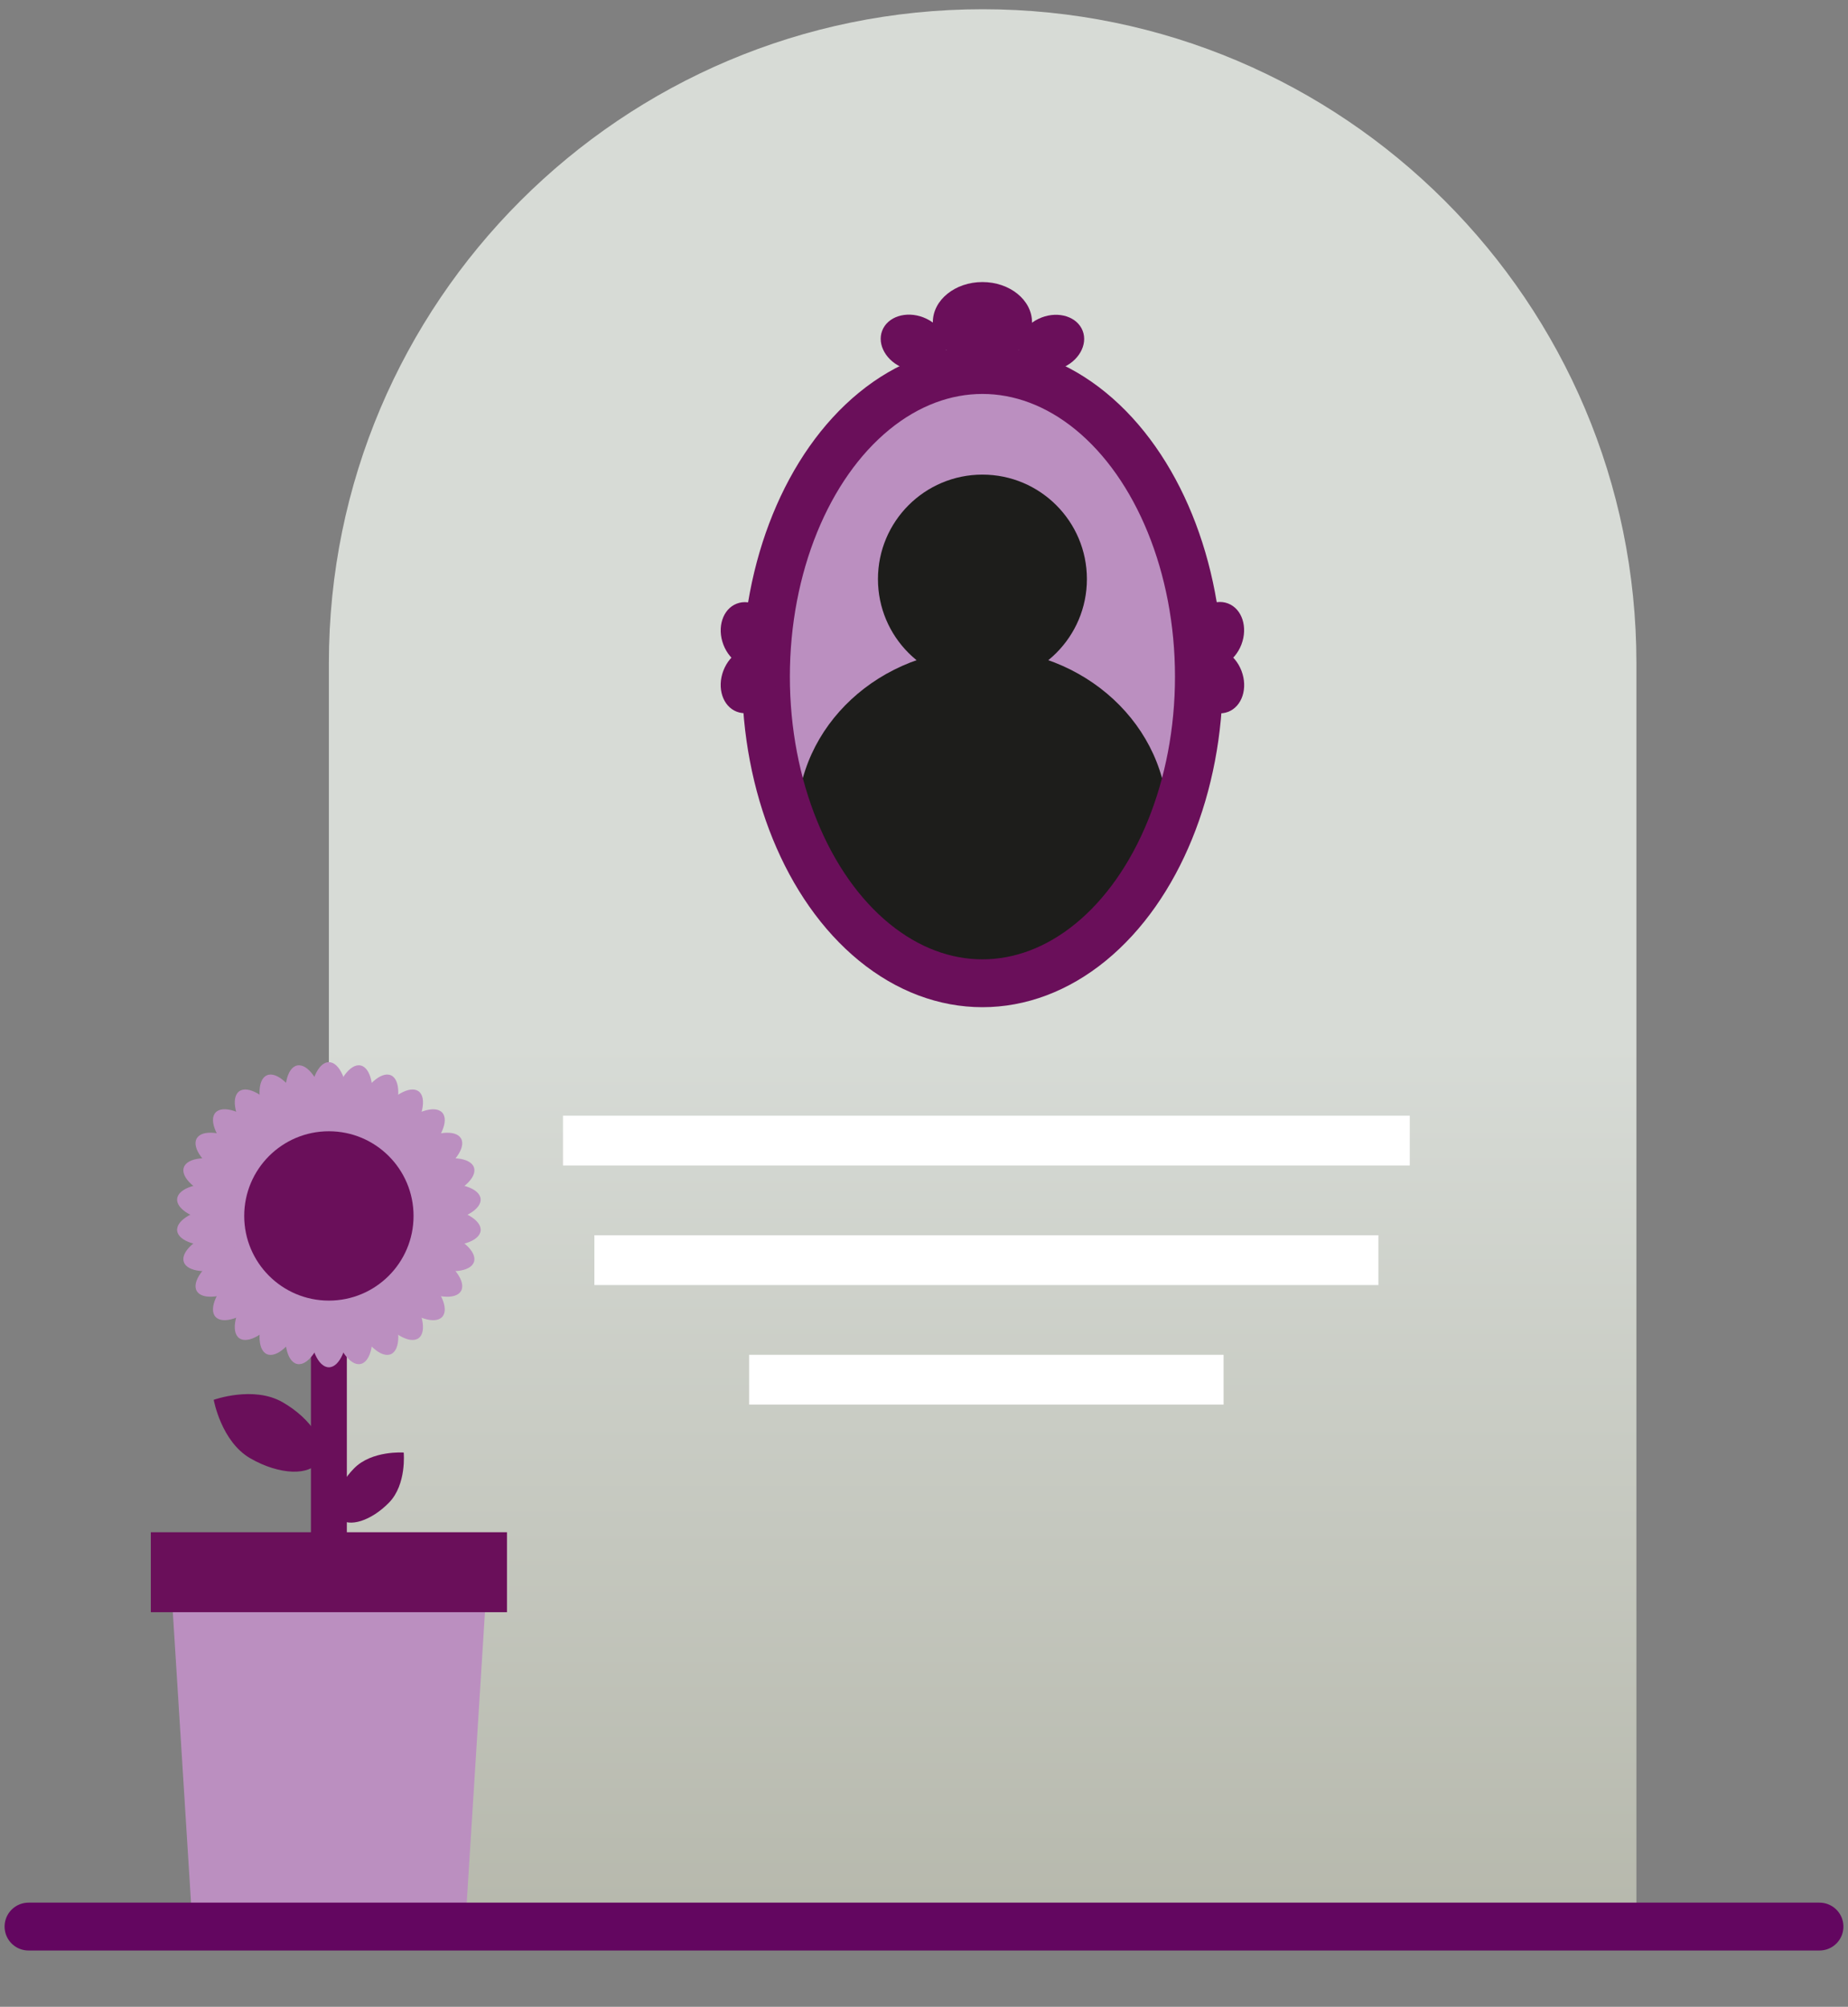 <?xml version="1.0" encoding="UTF-8"?><svg id="Layer_1" xmlns="http://www.w3.org/2000/svg" xmlns:xlink="http://www.w3.org/1999/xlink" viewBox="0 0 600 651.54"><rect x="0" y="0" width="600" height="651.54" fill="#808080" stroke="none"/><defs><linearGradient id="Naamloos_verloop_2" x1="319.04" y1="625.49" x2="319.04" y2="3" gradientUnits="userSpaceOnUse"><stop offset="0" stop-color="#b6b8ac"/><stop offset=".46" stop-color="#d7dbd6"/><stop offset="1" stop-color="#d7dbd6"/></linearGradient></defs><path d="M319.04,3h0c117.15,0,212.26,95.11,212.26,212.26v410.23H106.78V215.26C106.78,98.11,201.89,3,319.04,3Z" fill="url(#Naamloos_verloop_2)" stroke-width="0"/><polygon points="158.54 506.04 55.02 506.04 62.51 625.49 151.05 625.49 158.54 506.04" fill="#bb8fc0" stroke-width="0"/><rect x="48.97" y="497.46" width="115.63" height="25.96" fill="#6a0f5a" stroke-width="0"/><line x1="590.74" y1="625.49" x2="9.26" y2="625.49" fill="none" stroke="#630660" stroke-linecap="round" stroke-linejoin="round" stroke-width="15.54"/><rect x="182.79" y="362.22" width="274.93" height="16.17" fill="#fff" stroke-width="0"/><rect x="192.98" y="401.04" width="254.55" height="16.17" fill="#fff" stroke-width="0"/><rect x="243.23" y="439.85" width="154.04" height="16.17" fill="#fff" stroke-width="0"/><line x1="106.78" y1="510.44" x2="106.78" y2="412.15" fill="none" stroke="#6a0f5a" stroke-linecap="round" stroke-miterlimit="10" stroke-width="11.66"/><ellipse cx="106.78" cy="358.89" rx="6.27" ry="14.05" fill="#bb8fc0" stroke-width="0"/><ellipse cx="106.78" cy="429.86" rx="6.27" ry="14.05" fill="#bb8fc0" stroke-width="0"/><ellipse cx="99.4" cy="359.66" rx="6.27" ry="14.05" transform="translate(-72.61 28.53) rotate(-12)" fill="#bb8fc0" stroke-width="0"/><ellipse cx="114.16" cy="429.09" rx="6.27" ry="14.05" transform="translate(-86.72 33.11) rotate(-12)" fill="#bb8fc0" stroke-width="0"/><ellipse cx="92.35" cy="361.96" rx="6.27" ry="14.05" transform="translate(-139.24 68.85) rotate(-24)" fill="#bb8fc0" stroke-width="0"/><ellipse cx="121.22" cy="426.8" rx="6.27" ry="14.05" transform="translate(-163.11 86.2) rotate(-24)" fill="#bb8fc0" stroke-width="0"/><ellipse cx="85.92" cy="365.67" rx="6.27" ry="14.05" transform="translate(-198.52 120.34) rotate(-36)" fill="#bb8fc0" stroke-width="0"/><ellipse cx="127.64" cy="423.09" rx="6.27" ry="14.05" transform="translate(-224.31 155.83) rotate(-36)" fill="#bb8fc0" stroke-width="0"/><ellipse cx="80.41" cy="370.63" rx="6.27" ry="14.05" transform="translate(-248.83 182.38) rotate(-48)" fill="#bb8fc0" stroke-width="0"/><ellipse cx="133.15" cy="418.12" rx="6.27" ry="14.05" transform="translate(-266.67 237.3) rotate(-48)" fill="#bb8fc0" stroke-width="0"/><ellipse cx="76.05" cy="376.63" rx="6.27" ry="14.05" transform="translate(-288.15 254.17) rotate(-60)" fill="#bb8fc0" stroke-width="0"/><ellipse cx="137.51" cy="412.12" rx="6.27" ry="14.05" transform="translate(-288.15 325.15) rotate(-60)" fill="#bb8fc0" stroke-width="0"/><ellipse cx="73.03" cy="383.41" rx="6.27" ry="14.05" transform="translate(-314.18 334.38) rotate(-72)" fill="#bb8fc0" stroke-width="0"/><ellipse cx="140.53" cy="405.34" rx="6.27" ry="14.05" transform="translate(-288.4 413.74) rotate(-72)" fill="#bb8fc0" stroke-width="0"/><ellipse cx="71.49" cy="390.67" rx="6.27" ry="14.05" transform="translate(-324.51 420.93) rotate(-84)" fill="#bb8fc0" stroke-width="0"/><ellipse cx="142.07" cy="398.09" rx="6.27" ry="14.05" transform="translate(-268.68 497.77) rotate(-84)" fill="#bb8fc0" stroke-width="0"/><ellipse cx="71.49" cy="398.09" rx="14.05" ry="6.27" transform="translate(-41.22 9.65) rotate(-6)" fill="#bb8fc0" stroke-width="0"/><ellipse cx="142.07" cy="390.67" rx="14.05" ry="6.27" transform="translate(-40.06 16.99) rotate(-6)" fill="#bb8fc0" stroke-width="0"/><ellipse cx="73.03" cy="405.34" rx="14.05" ry="6.27" transform="translate(-121.68 42.41) rotate(-18)" fill="#bb8fc0" stroke-width="0"/><ellipse cx="140.53" cy="383.41" rx="14.05" ry="6.27" transform="translate(-111.6 62.19) rotate(-18)" fill="#bb8fc0" stroke-width="0"/><ellipse cx="76.05" cy="412.12" rx="14.05" ry="6.27" transform="translate(-195.87 93.24) rotate(-30)" fill="#bb8fc0" stroke-width="0"/><ellipse cx="137.51" cy="376.63" rx="14.05" ry="6.27" transform="translate(-169.89 119.22) rotate(-30)" fill="#bb8fc0" stroke-width="0"/><ellipse cx="80.41" cy="418.12" rx="14.05" ry="6.27" transform="translate(-259.13 161.2) rotate(-42)" fill="#bb8fc0" stroke-width="0"/><ellipse cx="133.15" cy="370.63" rx="14.05" ry="6.27" transform="translate(-213.8 184.3) rotate(-42)" fill="#bb8fc0" stroke-width="0"/><ellipse cx="85.92" cy="423.09" rx="14.05" ry="6.27" transform="translate(-306.87 243.91) rotate(-54)" fill="#bb8fc0" stroke-width="0"/><ellipse cx="127.64" cy="365.67" rx="14.05" ry="6.27" transform="translate(-243.21 254) rotate(-54)" fill="#bb8fc0" stroke-width="0"/><ellipse cx="92.35" cy="426.8" rx="14.05" ry="6.27" transform="translate(-335.11 337.57) rotate(-66)" fill="#bb8fc0" stroke-width="0"/><ellipse cx="121.22" cy="361.96" rx="14.05" ry="6.27" transform="translate(-258.75 325.47) rotate(-66)" fill="#bb8fc0" stroke-width="0"/><ellipse cx="99.4" cy="429.09" rx="14.05" ry="6.27" transform="translate(-340.98 437.11) rotate(-78)" fill="#bb8fc0" stroke-width="0"/><ellipse cx="114.16" cy="359.66" rx="14.05" ry="6.27" transform="translate(-261.38 396.55) rotate(-78)" fill="#bb8fc0" stroke-width="0"/><circle cx="106.78" cy="394.77" r="27.49" fill="#6a0f5a" stroke-width="0"/><path d="M91.77,455.26c9.46,5.46,14.77,13.96,11.87,18.99-2.9,5.03-12.92,4.67-22.38-.79-9.46-5.46-11.87-18.99-11.87-18.99,0,0,12.92-4.67,22.38.79Z" fill="#6a0f5a" stroke-width="0"/><path d="M126.31,487.84c-5.77,5.91-12.99,8.21-16.13,5.15-3.14-3.06-1.01-10.34,4.76-16.25s16.13-5.15,16.13-5.15c0,0,1.01,10.34-4.76,16.25Z" fill="#6a0f5a" stroke-width="0"/><ellipse cx="318.97" cy="219.68" rx="70.29" ry="99.55" fill="#bb8fc0" stroke-width="0"/><circle cx="318.97" cy="188.01" r="33.92" fill="#1d1d1b" stroke-width="0"/><ellipse cx="318.97" cy="266.51" rx="60.19" ry="55.8" fill="#1d1d1b" stroke-width="0"/><ellipse cx="318.97" cy="219.68" rx="70.29" ry="99.55" fill="none" stroke="#6a0f5a" stroke-linecap="round" stroke-miterlimit="10" stroke-width="15.54"/><ellipse cx="318.97" cy="104.62" rx="16.1" ry="13.05" fill="#6a0f5a" stroke-width="0"/><ellipse cx="296.61" cy="111.3" rx="8.83" ry="10.9" transform="translate(86.27 348.19) rotate(-68.97)" fill="#6a0f5a" stroke-width="0"/><ellipse cx="341.34" cy="111.3" rx="10.9" ry="8.83" transform="translate(-17.2 129.93) rotate(-21.03)" fill="#6a0f5a" stroke-width="0"/><ellipse cx="243.12" cy="220.91" rx="10.9" ry="8.83" transform="translate(-50.33 368.54) rotate(-68.97)" fill="#6a0f5a" stroke-width="0"/><ellipse cx="243.12" cy="206.13" rx="8.83" ry="10.9" transform="translate(-57.78 101) rotate(-21.03)" fill="#6a0f5a" stroke-width="0"/><ellipse cx="394.83" cy="220.91" rx="8.83" ry="10.9" transform="translate(-52.98 156.43) rotate(-21.03)" fill="#6a0f5a" stroke-width="0"/><ellipse cx="394.83" cy="206.13" rx="10.9" ry="8.83" transform="translate(60.72 500.66) rotate(-68.97)" fill="#6a0f5a" stroke-width="0"/></svg>